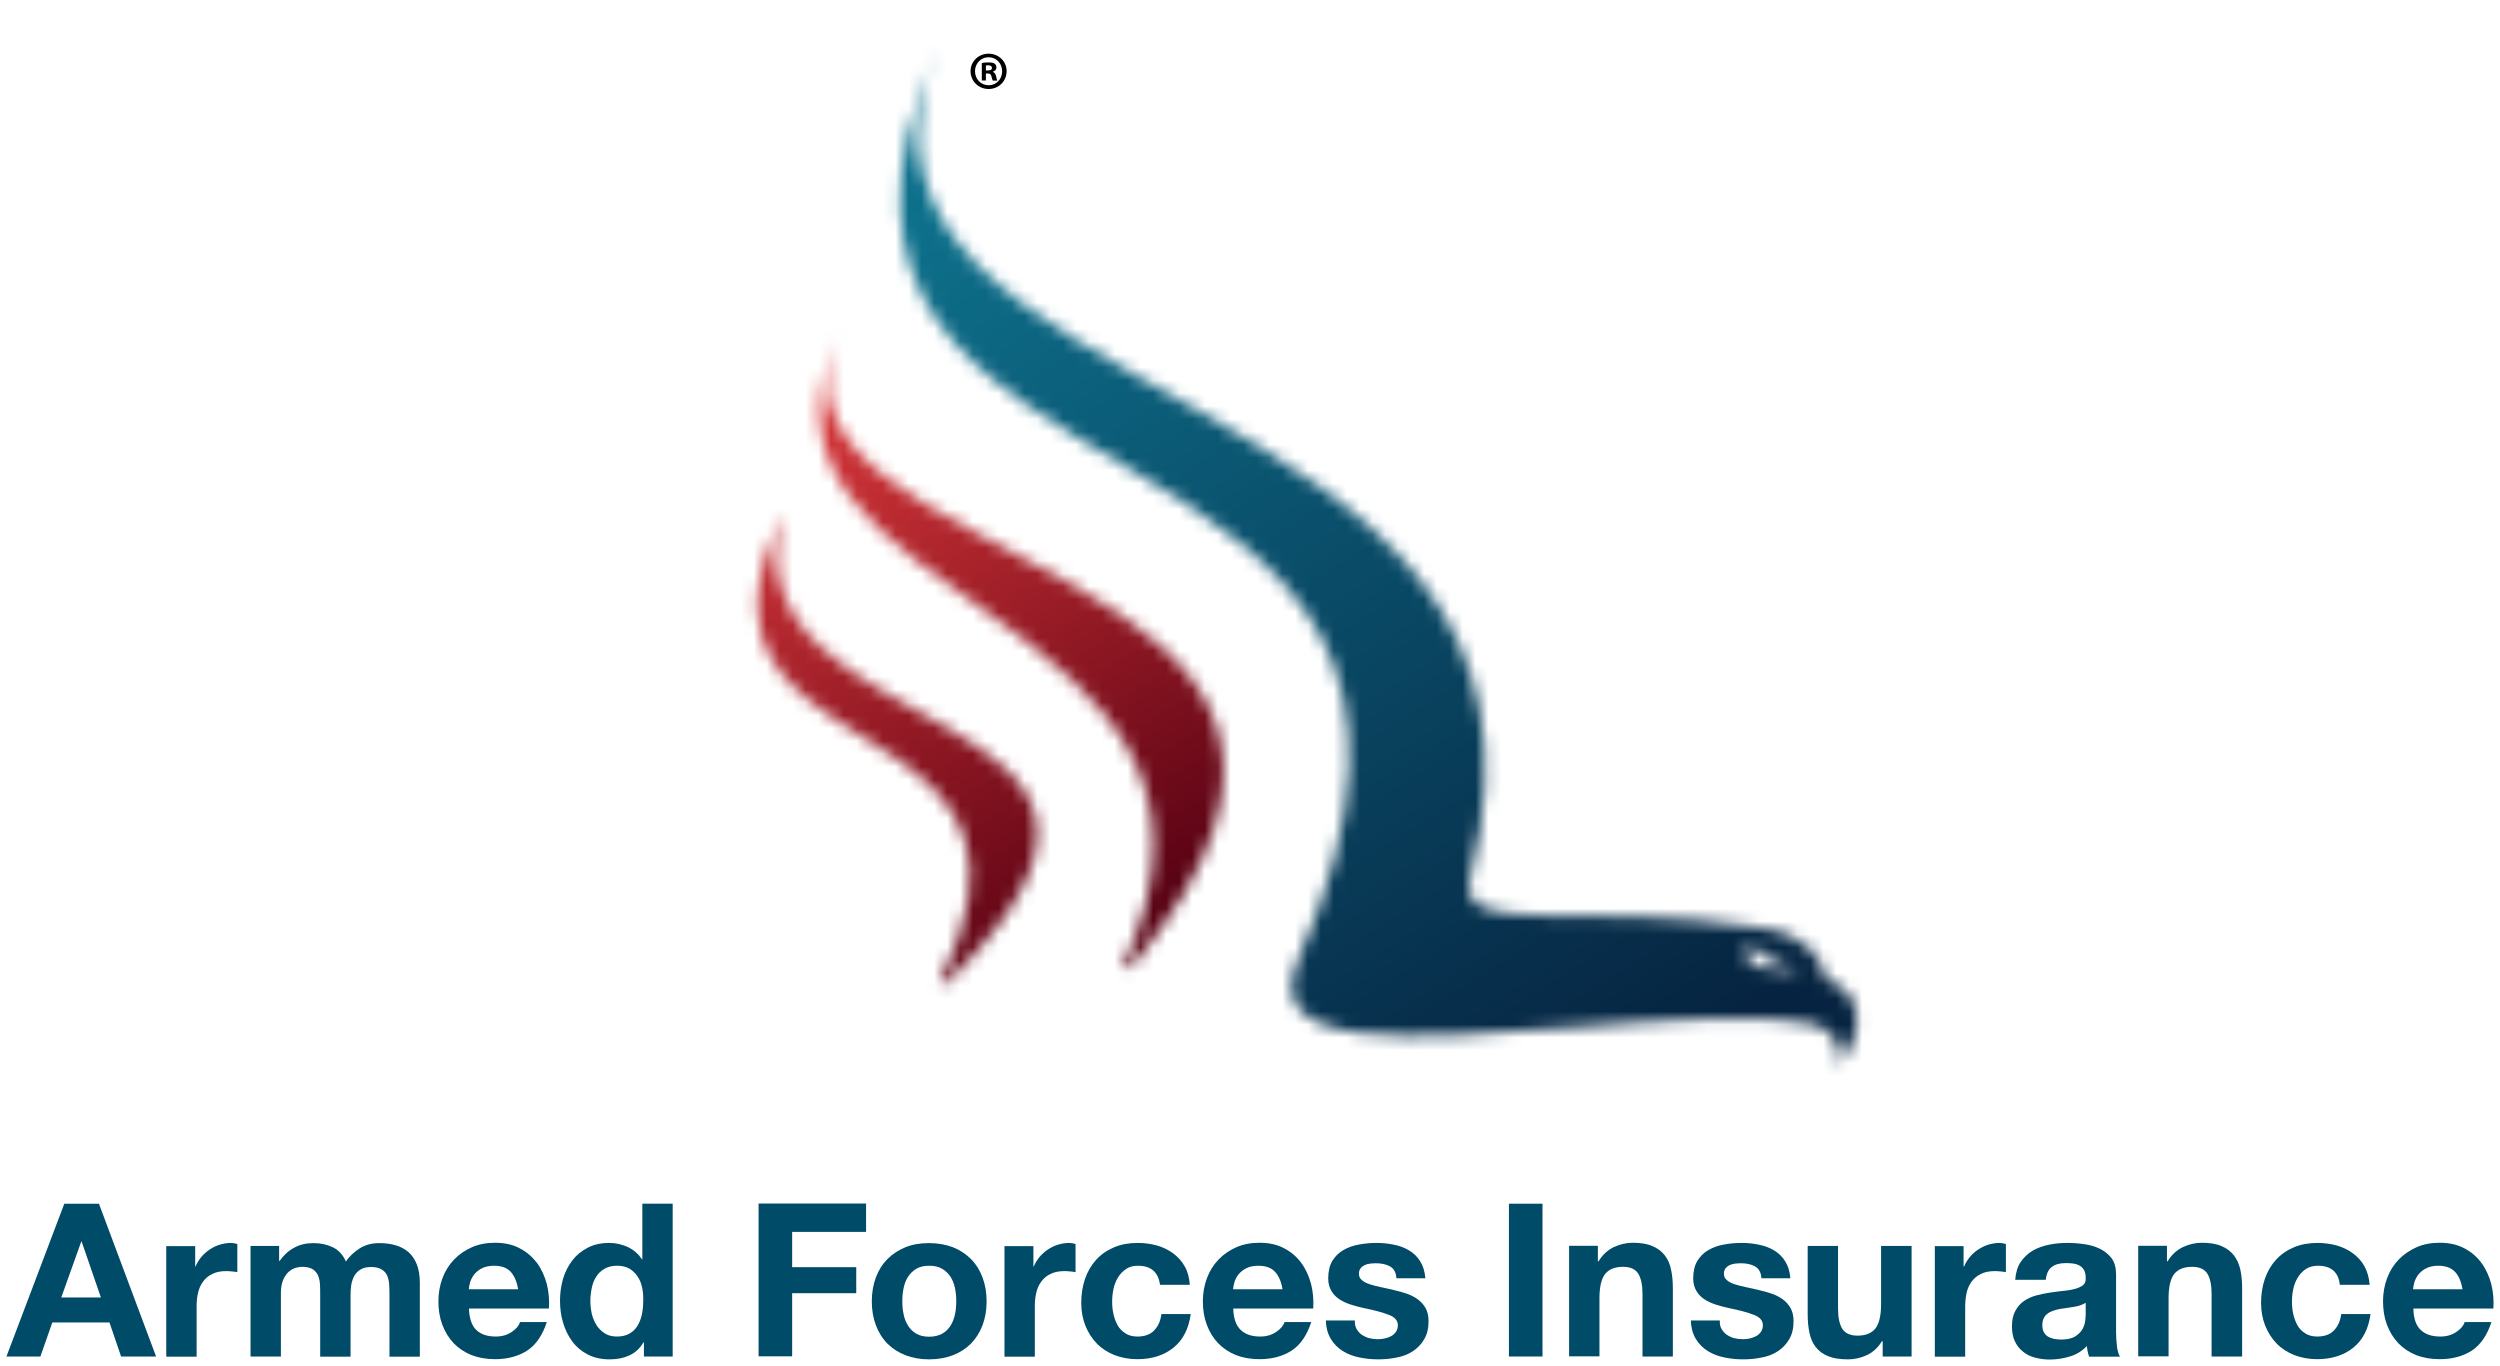 <svg width="194" height="106" viewBox="0 0 194 106" fill="none" xmlns="http://www.w3.org/2000/svg">
<path d="M7.678 93.408L12.112 105.265H9.396L8.495 102.622H4.061L3.133 105.265H0.5L4.99 93.408H7.678ZM7.83 100.685L6.334 96.341H6.306L4.754 100.685H7.83Z" fill="#004B68"/>
<path d="M15.147 96.687V98.278H15.175C15.285 98.015 15.438 97.766 15.618 97.544C15.812 97.323 16.02 97.129 16.269 96.963C16.519 96.797 16.768 96.673 17.045 96.59C17.322 96.507 17.613 96.451 17.904 96.451C18.057 96.451 18.237 96.479 18.417 96.534V98.721C18.306 98.693 18.168 98.679 18.015 98.665C17.863 98.651 17.71 98.637 17.572 98.637C17.142 98.637 16.768 98.707 16.477 98.859C16.172 98.997 15.937 99.205 15.757 99.454C15.576 99.703 15.438 99.993 15.369 100.325C15.285 100.657 15.258 101.017 15.258 101.405V105.279H12.902V96.7H15.147V96.687Z" fill="#004B68"/>
<path d="M21.66 96.687V97.849H21.701C22.006 97.406 22.38 97.06 22.824 96.825C23.267 96.576 23.766 96.465 24.334 96.465C24.875 96.465 25.373 96.576 25.817 96.783C26.26 96.991 26.607 97.365 26.842 97.89C27.092 97.517 27.438 97.185 27.881 96.894C28.325 96.604 28.838 96.465 29.433 96.465C29.891 96.465 30.306 96.521 30.694 96.631C31.082 96.742 31.415 96.922 31.692 97.157C31.969 97.406 32.191 97.724 32.343 98.112C32.496 98.499 32.579 98.983 32.579 99.537V105.279H30.223V100.408C30.223 100.118 30.209 99.855 30.196 99.592C30.168 99.343 30.112 99.122 30.015 98.928C29.918 98.734 29.766 98.596 29.572 98.485C29.378 98.375 29.115 98.319 28.782 98.319C28.45 98.319 28.186 98.388 27.979 98.513C27.771 98.637 27.618 98.803 27.494 99.011C27.383 99.219 27.299 99.454 27.258 99.703C27.216 99.966 27.203 100.229 27.203 100.491V105.279H24.847V100.464C24.847 100.215 24.847 99.952 24.833 99.703C24.819 99.454 24.777 99.219 24.694 99.011C24.611 98.803 24.473 98.637 24.279 98.499C24.085 98.375 23.794 98.305 23.419 98.305C23.309 98.305 23.156 98.333 22.976 98.375C22.796 98.43 22.616 98.513 22.45 98.651C22.283 98.79 22.131 98.983 22.006 99.246C21.881 99.509 21.798 99.869 21.798 100.284V105.265H19.442V96.687H21.66Z" fill="#004B68"/>
<path d="M36.958 103.203C37.318 103.549 37.817 103.715 38.482 103.715C38.953 103.715 39.369 103.591 39.715 103.355C40.062 103.12 40.27 102.871 40.353 102.594H42.431C42.099 103.618 41.586 104.365 40.907 104.808C40.214 105.251 39.383 105.472 38.413 105.472C37.734 105.472 37.124 105.362 36.584 105.154C36.043 104.933 35.586 104.628 35.198 104.227C34.824 103.826 34.533 103.355 34.325 102.802C34.117 102.249 34.02 101.64 34.02 100.976C34.02 100.339 34.131 99.73 34.339 99.177C34.547 98.624 34.852 98.139 35.239 97.738C35.627 97.337 36.085 97.019 36.625 96.783C37.166 96.548 37.761 96.438 38.413 96.438C39.147 96.438 39.785 96.576 40.325 96.866C40.865 97.143 41.309 97.531 41.669 98.001C42.016 98.471 42.265 99.025 42.431 99.634C42.584 100.242 42.639 100.879 42.598 101.543H36.39C36.417 102.318 36.611 102.871 36.958 103.203ZM39.632 98.693C39.355 98.388 38.925 98.222 38.343 98.222C37.969 98.222 37.651 98.291 37.401 98.416C37.152 98.541 36.958 98.707 36.805 98.886C36.653 99.08 36.556 99.274 36.487 99.481C36.431 99.689 36.39 99.883 36.376 100.049H40.214C40.103 99.454 39.909 98.997 39.632 98.693Z" fill="#004B68"/>
<path d="M49.928 104.172C49.651 104.642 49.291 104.974 48.833 105.182C48.39 105.389 47.877 105.486 47.309 105.486C46.672 105.486 46.103 105.362 45.618 105.113C45.133 104.864 44.732 104.531 44.413 104.103C44.094 103.674 43.859 103.189 43.692 102.636C43.526 102.083 43.457 101.501 43.457 100.907C43.457 100.325 43.54 99.772 43.692 99.232C43.859 98.693 44.094 98.222 44.413 97.807C44.732 97.392 45.12 97.074 45.605 96.825C46.076 96.576 46.63 96.451 47.267 96.451C47.78 96.451 48.265 96.562 48.722 96.77C49.18 96.991 49.54 97.309 49.817 97.724H49.845V93.407H52.2V105.265H49.969V104.172H49.928ZM49.831 99.924C49.762 99.592 49.651 99.315 49.484 99.066C49.318 98.817 49.11 98.61 48.861 98.458C48.611 98.305 48.279 98.222 47.891 98.222C47.503 98.222 47.17 98.305 46.907 98.458C46.644 98.61 46.422 98.817 46.27 99.066C46.103 99.315 45.993 99.606 45.923 99.938C45.854 100.27 45.812 100.602 45.812 100.962C45.812 101.294 45.854 101.626 45.923 101.958C46.006 102.29 46.131 102.581 46.297 102.844C46.464 103.106 46.685 103.314 46.949 103.48C47.212 103.646 47.517 103.715 47.891 103.715C48.279 103.715 48.598 103.632 48.861 103.48C49.124 103.328 49.332 103.12 49.484 102.857C49.637 102.594 49.748 102.304 49.817 101.972C49.886 101.64 49.914 101.294 49.914 100.948C49.928 100.602 49.9 100.256 49.831 99.924Z" fill="#004B68"/>
<path d="M67.208 93.407V95.594H61.471V98.333H66.445V100.353H61.471V105.251H58.866V93.394H67.208V93.407Z" fill="#004B68"/>
<path d="M67.97 99.122C68.178 98.568 68.483 98.084 68.871 97.697C69.258 97.309 69.73 97.005 70.27 96.783C70.811 96.562 71.42 96.465 72.099 96.465C72.778 96.465 73.388 96.576 73.942 96.783C74.496 97.005 74.954 97.309 75.342 97.697C75.73 98.084 76.035 98.568 76.242 99.122C76.45 99.675 76.561 100.298 76.561 100.99C76.561 101.681 76.45 102.29 76.242 102.844C76.035 103.397 75.73 103.867 75.342 104.269C74.954 104.656 74.483 104.96 73.942 105.168C73.388 105.375 72.778 105.486 72.099 105.486C71.42 105.486 70.811 105.375 70.27 105.168C69.73 104.96 69.258 104.656 68.871 104.269C68.483 103.881 68.178 103.397 67.97 102.844C67.762 102.29 67.651 101.667 67.651 100.99C67.651 100.312 67.762 99.675 67.97 99.122ZM70.118 101.986C70.187 102.318 70.298 102.608 70.464 102.871C70.63 103.134 70.838 103.342 71.102 103.494C71.365 103.646 71.697 103.729 72.099 103.729C72.501 103.729 72.834 103.646 73.111 103.494C73.388 103.342 73.596 103.134 73.762 102.871C73.928 102.608 74.039 102.318 74.109 101.986C74.178 101.654 74.206 101.322 74.206 100.976C74.206 100.63 74.178 100.298 74.109 99.966C74.039 99.634 73.928 99.343 73.762 99.08C73.596 98.831 73.388 98.624 73.111 98.458C72.834 98.291 72.501 98.222 72.099 98.222C71.697 98.222 71.365 98.305 71.102 98.458C70.838 98.624 70.617 98.831 70.464 99.08C70.298 99.329 70.187 99.634 70.118 99.966C70.048 100.298 70.021 100.63 70.021 100.976C70.021 101.322 70.048 101.667 70.118 101.986Z" fill="#004B68"/>
<path d="M80.192 96.687V98.278H80.219C80.33 98.015 80.483 97.766 80.663 97.544C80.857 97.323 81.065 97.129 81.314 96.963C81.564 96.797 81.813 96.673 82.09 96.59C82.367 96.507 82.658 96.451 82.949 96.451C83.102 96.451 83.282 96.479 83.462 96.534V98.721C83.351 98.693 83.213 98.679 83.06 98.665C82.908 98.651 82.755 98.637 82.617 98.637C82.187 98.637 81.813 98.707 81.522 98.859C81.217 98.997 80.981 99.205 80.801 99.454C80.621 99.703 80.483 99.993 80.413 100.325C80.33 100.657 80.302 101.017 80.302 101.405V105.279H77.947V96.7H80.192V96.687Z" fill="#004B68"/>
<path d="M88.312 98.222C87.938 98.222 87.619 98.305 87.37 98.485C87.12 98.651 86.912 98.873 86.746 99.149C86.58 99.426 86.469 99.717 86.4 100.049C86.33 100.381 86.303 100.699 86.303 101.017C86.303 101.322 86.33 101.64 86.4 101.958C86.469 102.276 86.58 102.567 86.718 102.83C86.871 103.093 87.065 103.3 87.328 103.466C87.578 103.632 87.896 103.715 88.257 103.715C88.825 103.715 89.254 103.563 89.559 103.245C89.864 102.927 90.058 102.511 90.127 101.972H92.4C92.247 103.106 91.804 103.978 91.069 104.573C90.335 105.168 89.407 105.472 88.257 105.472C87.619 105.472 87.023 105.362 86.483 105.154C85.942 104.933 85.485 104.642 85.111 104.255C84.737 103.867 84.446 103.411 84.224 102.871C84.016 102.332 83.905 101.75 83.905 101.1C83.905 100.436 84.002 99.814 84.196 99.246C84.39 98.679 84.681 98.181 85.055 97.766C85.43 97.351 85.887 97.032 86.441 96.797C86.982 96.562 87.605 96.451 88.298 96.451C88.811 96.451 89.296 96.521 89.767 96.645C90.238 96.783 90.654 96.977 91.028 97.254C91.402 97.531 91.707 97.863 91.929 98.264C92.164 98.665 92.289 99.149 92.33 99.703H90.016C89.892 98.721 89.31 98.222 88.312 98.222Z" fill="#004B68"/>
<path d="M96.28 103.203C96.64 103.549 97.139 103.715 97.804 103.715C98.275 103.715 98.691 103.591 99.037 103.355C99.384 103.12 99.591 102.871 99.675 102.594H101.753C101.421 103.618 100.908 104.365 100.229 104.808C99.536 105.251 98.705 105.472 97.735 105.472C97.056 105.472 96.446 105.362 95.906 105.154C95.365 104.933 94.908 104.628 94.52 104.227C94.146 103.826 93.855 103.355 93.647 102.802C93.439 102.249 93.342 101.64 93.342 100.976C93.342 100.339 93.453 99.73 93.661 99.177C93.869 98.624 94.173 98.139 94.561 97.738C94.949 97.337 95.407 97.019 95.947 96.783C96.487 96.548 97.083 96.438 97.735 96.438C98.469 96.438 99.106 96.576 99.647 96.866C100.187 97.143 100.631 97.531 100.977 98.001C101.324 98.471 101.573 99.025 101.739 99.634C101.892 100.242 101.947 100.879 101.906 101.543H95.698C95.725 102.318 95.919 102.871 96.28 103.203ZM98.94 98.693C98.663 98.388 98.234 98.222 97.651 98.222C97.277 98.222 96.959 98.291 96.709 98.416C96.46 98.541 96.266 98.707 96.113 98.886C95.961 99.08 95.864 99.274 95.795 99.481C95.739 99.689 95.698 99.883 95.684 100.049H99.522C99.425 99.454 99.231 98.997 98.94 98.693Z" fill="#004B68"/>
<path d="M105.273 103.134C105.384 103.314 105.508 103.466 105.675 103.577C105.841 103.688 106.035 103.784 106.243 103.84C106.465 103.895 106.686 103.923 106.922 103.923C107.088 103.923 107.268 103.909 107.448 103.867C107.629 103.826 107.795 103.771 107.947 103.688C108.1 103.604 108.224 103.494 108.321 103.355C108.418 103.217 108.474 103.037 108.474 102.83C108.474 102.47 108.238 102.207 107.767 102.027C107.296 101.847 106.645 101.667 105.799 101.501C105.453 101.418 105.12 101.335 104.788 101.225C104.455 101.114 104.164 100.976 103.915 100.81C103.665 100.644 103.458 100.422 103.305 100.159C103.153 99.897 103.07 99.578 103.07 99.205C103.07 98.651 103.18 98.195 103.388 97.849C103.61 97.489 103.887 97.212 104.247 97.005C104.608 96.797 104.996 96.659 105.453 96.576C105.896 96.493 106.354 96.451 106.811 96.451C107.282 96.451 107.726 96.493 108.169 96.59C108.612 96.673 109 96.825 109.347 97.032C109.693 97.24 109.984 97.517 110.206 97.876C110.428 98.222 110.566 98.665 110.608 99.191H108.363C108.335 98.734 108.155 98.43 107.85 98.264C107.545 98.098 107.171 98.029 106.756 98.029C106.617 98.029 106.478 98.043 106.326 98.056C106.174 98.07 106.035 98.112 105.91 98.167C105.786 98.222 105.675 98.305 105.592 98.402C105.508 98.513 105.453 98.651 105.453 98.831C105.453 99.039 105.522 99.219 105.689 99.343C105.841 99.481 106.049 99.578 106.298 99.661C106.548 99.744 106.825 99.814 107.157 99.883C107.476 99.952 107.809 100.021 108.141 100.104C108.488 100.187 108.82 100.27 109.139 100.381C109.472 100.491 109.763 100.644 110.012 100.823C110.261 101.003 110.469 101.239 110.622 101.501C110.774 101.778 110.857 102.11 110.857 102.511C110.857 103.079 110.746 103.549 110.511 103.937C110.289 104.324 109.984 104.628 109.624 104.864C109.264 105.099 108.834 105.265 108.363 105.348C107.892 105.445 107.407 105.486 106.922 105.486C106.423 105.486 105.938 105.431 105.467 105.334C104.996 105.237 104.566 105.071 104.192 104.836C103.818 104.601 103.513 104.296 103.277 103.909C103.042 103.521 102.903 103.051 102.889 102.47H105.134C105.12 102.733 105.176 102.954 105.273 103.134Z" fill="#004B68"/>
<path d="M119.698 93.407V105.265H117.093V93.407H119.698Z" fill="#004B68"/>
<path d="M123.994 96.687V97.876H124.049C124.354 97.378 124.742 97.019 125.213 96.783C125.698 96.562 126.183 96.438 126.682 96.438C127.319 96.438 127.832 96.52 128.234 96.7C128.636 96.866 128.955 97.115 129.19 97.42C129.426 97.724 129.592 98.098 129.675 98.527C129.772 98.969 129.814 99.454 129.814 99.98V105.265H127.458V100.422C127.458 99.717 127.347 99.191 127.125 98.831C126.904 98.485 126.516 98.305 125.948 98.305C125.31 98.305 124.839 98.499 124.548 98.873C124.257 99.26 124.118 99.883 124.118 100.754V105.251H121.763V96.673H123.994V96.687Z" fill="#004B68"/>
<path d="M133.597 103.134C133.707 103.314 133.832 103.466 133.998 103.577C134.165 103.688 134.359 103.784 134.567 103.84C134.788 103.895 135.01 103.923 135.246 103.923C135.412 103.923 135.592 103.909 135.772 103.867C135.952 103.826 136.119 103.771 136.271 103.688C136.423 103.604 136.548 103.494 136.645 103.355C136.742 103.217 136.798 103.037 136.798 102.83C136.798 102.47 136.562 102.207 136.091 102.027C135.62 101.847 134.968 101.667 134.123 101.501C133.777 101.418 133.444 101.335 133.112 101.225C132.779 101.114 132.488 100.976 132.239 100.81C131.989 100.644 131.781 100.422 131.629 100.159C131.477 99.897 131.393 99.578 131.393 99.205C131.393 98.651 131.504 98.195 131.712 97.849C131.934 97.489 132.211 97.212 132.571 97.005C132.932 96.797 133.319 96.659 133.777 96.576C134.22 96.493 134.677 96.451 135.135 96.451C135.606 96.451 136.049 96.493 136.493 96.59C136.936 96.673 137.324 96.825 137.671 97.032C138.017 97.24 138.308 97.517 138.53 97.876C138.751 98.222 138.89 98.665 138.932 99.191H136.687C136.659 98.734 136.479 98.43 136.174 98.264C135.869 98.098 135.495 98.029 135.079 98.029C134.941 98.029 134.802 98.043 134.65 98.056C134.497 98.07 134.359 98.112 134.234 98.167C134.109 98.222 133.998 98.305 133.915 98.402C133.832 98.513 133.777 98.651 133.777 98.831C133.777 99.039 133.846 99.219 134.012 99.343C134.165 99.481 134.373 99.578 134.622 99.661C134.871 99.744 135.149 99.814 135.481 99.883C135.8 99.952 136.132 100.021 136.465 100.104C136.811 100.187 137.144 100.27 137.463 100.381C137.795 100.491 138.086 100.644 138.336 100.823C138.585 101.003 138.793 101.239 138.945 101.501C139.098 101.778 139.181 102.11 139.181 102.511C139.181 103.079 139.07 103.549 138.835 103.937C138.613 104.324 138.308 104.628 137.948 104.864C137.587 105.099 137.158 105.265 136.687 105.348C136.216 105.445 135.731 105.486 135.246 105.486C134.747 105.486 134.262 105.431 133.791 105.334C133.319 105.237 132.89 105.071 132.516 104.836C132.142 104.601 131.837 104.296 131.601 103.909C131.366 103.521 131.227 103.051 131.213 102.47H133.458C133.444 102.733 133.486 102.954 133.597 103.134Z" fill="#004B68"/>
<path d="M146.096 105.265V104.075H146.04C145.735 104.573 145.347 104.933 144.876 105.154C144.405 105.375 143.906 105.486 143.407 105.486C142.77 105.486 142.257 105.403 141.855 105.237C141.454 105.071 141.135 104.836 140.899 104.531C140.664 104.227 140.497 103.854 140.414 103.425C140.317 102.982 140.276 102.498 140.276 101.972V96.687H142.631V101.529C142.631 102.235 142.742 102.761 142.964 103.12C143.186 103.466 143.588 103.646 144.142 103.646C144.779 103.646 145.25 103.452 145.541 103.079C145.832 102.691 145.971 102.069 145.971 101.197V96.687H148.34V105.265H146.096Z" fill="#004B68"/>
<path d="M152.373 96.687V98.278H152.414C152.525 98.015 152.678 97.766 152.858 97.544C153.038 97.323 153.26 97.129 153.509 96.963C153.759 96.797 154.022 96.673 154.285 96.59C154.562 96.507 154.853 96.451 155.144 96.451C155.297 96.451 155.463 96.479 155.657 96.534V98.721C155.546 98.693 155.408 98.679 155.255 98.665C155.103 98.651 154.95 98.637 154.812 98.637C154.382 98.637 154.008 98.707 153.717 98.859C153.426 98.997 153.177 99.205 152.996 99.454C152.816 99.703 152.678 99.993 152.608 100.325C152.539 100.657 152.498 101.017 152.498 101.405V105.279H150.142V96.7H152.373V96.687Z" fill="#004B68"/>
<path d="M156.793 97.946C157.043 97.586 157.348 97.281 157.722 97.06C158.096 96.839 158.525 96.687 158.997 96.59C159.468 96.493 159.939 96.451 160.424 96.451C160.853 96.451 161.297 96.479 161.74 96.548C162.184 96.604 162.585 96.728 162.96 96.908C163.32 97.088 163.625 97.337 163.86 97.641C164.096 97.96 164.207 98.375 164.207 98.9V103.369C164.207 103.757 164.234 104.13 164.276 104.476C164.318 104.836 164.401 105.099 164.512 105.279H162.114C162.073 105.14 162.031 105.016 162.003 104.877C161.976 104.739 161.948 104.601 161.948 104.448C161.574 104.836 161.13 105.113 160.618 105.265C160.105 105.417 159.592 105.5 159.052 105.5C158.65 105.5 158.262 105.445 157.902 105.348C157.542 105.251 157.237 105.099 156.973 104.877C156.71 104.67 156.502 104.407 156.35 104.075C156.197 103.757 156.128 103.369 156.128 102.927C156.128 102.442 156.211 102.041 156.391 101.723C156.558 101.405 156.779 101.156 157.057 100.962C157.334 100.768 157.639 100.63 157.985 100.533C158.331 100.436 158.692 100.367 159.038 100.312C159.398 100.256 159.745 100.215 160.091 100.173C160.438 100.146 160.742 100.09 161.006 100.021C161.269 99.952 161.477 99.855 161.643 99.731C161.796 99.606 161.865 99.412 161.851 99.177C161.851 98.928 161.809 98.721 161.726 98.568C161.643 98.416 161.532 98.305 161.394 98.222C161.255 98.139 161.103 98.084 160.909 98.056C160.729 98.029 160.535 98.015 160.313 98.015C159.842 98.015 159.482 98.112 159.218 98.319C158.955 98.513 158.803 98.845 158.747 99.315H156.378C156.419 98.776 156.558 98.305 156.793 97.946ZM161.463 101.28C161.311 101.335 161.158 101.377 160.978 101.405C160.812 101.432 160.632 101.46 160.438 101.488C160.258 101.515 160.064 101.543 159.87 101.571C159.689 101.598 159.523 101.654 159.343 101.709C159.177 101.764 159.024 101.834 158.9 101.93C158.775 102.027 158.664 102.138 158.595 102.29C158.525 102.428 158.484 102.622 158.484 102.844C158.484 103.051 158.525 103.231 158.595 103.369C158.678 103.508 158.775 103.632 158.913 103.715C159.052 103.798 159.204 103.854 159.385 103.895C159.565 103.923 159.745 103.95 159.939 103.95C160.41 103.95 160.77 103.867 161.02 103.715C161.269 103.563 161.463 103.369 161.588 103.162C161.712 102.94 161.782 102.733 161.809 102.511C161.837 102.29 161.851 102.11 161.851 101.986V101.1C161.74 101.156 161.615 101.225 161.463 101.28Z" fill="#004B68"/>
<path d="M168.156 96.687V97.876H168.211C168.502 97.378 168.904 97.019 169.375 96.783C169.847 96.562 170.345 96.438 170.844 96.438C171.482 96.438 171.994 96.52 172.396 96.7C172.798 96.866 173.117 97.115 173.352 97.42C173.588 97.724 173.754 98.098 173.851 98.527C173.948 98.969 173.99 99.454 173.99 99.98V105.265H171.62V100.422C171.62 99.717 171.509 99.191 171.288 98.831C171.066 98.485 170.664 98.305 170.11 98.305C169.472 98.305 169.001 98.499 168.71 98.873C168.419 99.26 168.281 99.883 168.281 100.754V105.251H165.925V96.673H168.156V96.687Z" fill="#004B68"/>
<path d="M179.879 98.222C179.505 98.222 179.186 98.305 178.923 98.485C178.674 98.651 178.466 98.873 178.299 99.149C178.133 99.426 178.022 99.717 177.953 100.049C177.884 100.381 177.856 100.699 177.856 101.017C177.856 101.322 177.884 101.64 177.953 101.958C178.022 102.276 178.133 102.567 178.272 102.83C178.424 103.093 178.618 103.3 178.881 103.466C179.131 103.632 179.449 103.715 179.81 103.715C180.378 103.715 180.807 103.563 181.112 103.245C181.417 102.927 181.611 102.511 181.68 101.972H183.953C183.801 103.106 183.357 103.978 182.623 104.573C181.888 105.168 180.946 105.472 179.81 105.472C179.172 105.472 178.577 105.362 178.036 105.154C177.496 104.933 177.038 104.642 176.664 104.255C176.29 103.867 175.999 103.411 175.777 102.871C175.57 102.332 175.459 101.75 175.459 101.1C175.459 100.436 175.556 99.814 175.75 99.246C175.944 98.679 176.235 98.181 176.609 97.766C176.983 97.351 177.44 97.032 177.994 96.797C178.535 96.562 179.158 96.451 179.851 96.451C180.364 96.451 180.849 96.521 181.32 96.645C181.791 96.783 182.207 96.977 182.581 97.254C182.955 97.531 183.26 97.863 183.482 98.264C183.704 98.665 183.842 99.149 183.884 99.703H181.57C181.473 98.721 180.891 98.222 179.879 98.222Z" fill="#004B68"/>
<path d="M187.847 103.203C188.207 103.549 188.706 103.715 189.385 103.715C189.856 103.715 190.272 103.591 190.618 103.355C190.965 103.12 191.173 102.871 191.256 102.594H193.334C193.002 103.618 192.489 104.365 191.81 104.808C191.117 105.251 190.286 105.472 189.316 105.472C188.637 105.472 188.027 105.362 187.487 105.154C186.946 104.933 186.489 104.628 186.101 104.227C185.727 103.826 185.436 103.355 185.228 102.802C185.02 102.249 184.923 101.64 184.923 100.976C184.923 100.339 185.034 99.73 185.242 99.177C185.45 98.624 185.754 98.139 186.142 97.738C186.53 97.337 187.002 97.019 187.528 96.783C188.069 96.548 188.664 96.438 189.316 96.438C190.05 96.438 190.688 96.576 191.228 96.866C191.768 97.143 192.212 97.531 192.558 98.001C192.905 98.471 193.154 99.025 193.32 99.634C193.473 100.242 193.528 100.879 193.487 101.543H187.279C187.293 102.318 187.487 102.871 187.847 103.203ZM190.507 98.693C190.216 98.388 189.787 98.222 189.219 98.222C188.845 98.222 188.526 98.291 188.276 98.416C188.027 98.541 187.833 98.707 187.681 98.886C187.528 99.08 187.431 99.274 187.362 99.481C187.306 99.689 187.265 99.883 187.251 100.049H191.089C190.992 99.454 190.798 98.997 190.507 98.693Z" fill="#004B68"/>
<mask id="mask0_3_60" style="mask-type:luminance" maskUnits="userSpaceOnUse" x="63" y="24" width="32" height="52">
<path d="M87.148 75.075L87.785 75.047C114.89 42.257 55.817 45.065 65.295 25.612C54.404 47.348 100.187 46.67 87.148 75.075ZM65.295 25.612C65.42 25.363 65.559 25.1 65.697 24.851C65.545 25.114 65.42 25.363 65.295 25.612Z" fill="white"/>
</mask>
<g mask="url(#mask0_3_60)">
<path d="M98.372 -2.046L137.283 61.364L70.907 101.972L31.997 38.562L98.372 -2.046Z" fill="url(#paint0_linear_3_60)"/>
</g>
<mask id="mask1_3_60" style="mask-type:luminance" maskUnits="userSpaceOnUse" x="58" y="39" width="23" height="38">
<path d="M58.783 46.919V47.113C58.907 59.413 82.741 56.452 72.903 76.306L73.443 76.279C96.487 53.643 55.318 58.569 60.82 39.78C59.406 42.644 58.796 44.968 58.783 46.919Z" fill="white"/>
</mask>
<g mask="url(#mask1_3_60)">
<path d="M85.249 21.475L112.783 66.345L66.556 94.625L39.023 49.769L85.249 21.475Z" fill="url(#paint1_linear_3_60)"/>
</g>
<mask id="mask2_3_60" style="mask-type:luminance" maskUnits="userSpaceOnUse" x="69" y="0" width="76" height="83">
<path d="M136.077 72.917C135.19 74.023 139.514 75.158 139.68 75.393C138.932 75.117 133.86 75.712 136.077 72.917ZM100.728 74.522C97.582 81.675 109.721 80.692 122.165 79.71C129.19 79.157 136.326 78.603 140.844 79.516C141.758 79.835 143.144 80.665 142.645 82.809C143.38 81.772 144.225 80.36 144.086 78.811C143.934 77.192 142.701 76.265 141.731 76.043C141.384 74.342 140.179 72.557 136.908 72.031C122.58 69.734 112.811 73.013 114.114 68.005C124.409 28.089 61.124 32.876 72.737 3.71C55.596 43.211 121.111 28.186 100.728 74.522ZM72.723 3.724C73.166 2.686 73.665 1.621 74.233 0.5C73.637 1.621 73.138 2.686 72.723 3.724Z" fill="white"/>
</mask>
<g mask="url(#mask2_3_60)">
<path d="M119.199 -39.347L181.348 59.565L80.621 122.656L18.486 23.744L119.199 -39.347Z" fill="url(#paint2_linear_3_60)"/>
</g>
<path d="M78.113 5.522C78.113 6.297 77.503 6.906 76.714 6.906C75.938 6.906 75.314 6.297 75.314 5.522C75.314 4.761 75.938 4.166 76.714 4.166C77.503 4.166 78.113 4.761 78.113 5.522ZM75.66 5.522C75.66 6.131 76.104 6.615 76.727 6.615C77.323 6.615 77.767 6.131 77.767 5.536C77.767 4.927 77.323 4.443 76.714 4.443C76.118 4.443 75.66 4.927 75.66 5.522ZM76.506 6.242H76.187V4.886C76.312 4.858 76.492 4.844 76.714 4.844C76.977 4.844 77.088 4.886 77.185 4.941C77.254 4.997 77.323 5.107 77.323 5.246C77.323 5.398 77.212 5.509 77.046 5.564V5.578C77.185 5.633 77.254 5.73 77.296 5.91C77.337 6.117 77.365 6.2 77.393 6.256H77.046C77.005 6.2 76.977 6.076 76.935 5.924C76.908 5.771 76.824 5.702 76.658 5.702H76.506V6.242ZM76.506 5.467H76.658C76.838 5.467 76.977 5.412 76.977 5.273C76.977 5.149 76.88 5.066 76.686 5.066C76.603 5.066 76.547 5.08 76.506 5.08V5.467Z" fill="black"/>
<defs>
<linearGradient id="paint0_linear_3_60" x1="68.67" y1="23.941" x2="94.978" y2="66.938" gradientUnits="userSpaceOnUse">
<stop stop-color="#DF393A"/>
<stop offset="1" stop-color="#590214"/>
</linearGradient>
<linearGradient id="paint1_linear_3_60" x1="58.704" y1="30.039" x2="85.022" y2="73.052" gradientUnits="userSpaceOnUse">
<stop stop-color="#DF393A"/>
<stop offset="1" stop-color="#590214"/>
</linearGradient>
<linearGradient id="paint2_linear_3_60" x1="80.613" y1="10.931" x2="126.321" y2="83.908" gradientUnits="userSpaceOnUse">
<stop stop-color="#0D708B"/>
<stop offset="1" stop-color="#062441"/>
</linearGradient>
</defs>
</svg>
